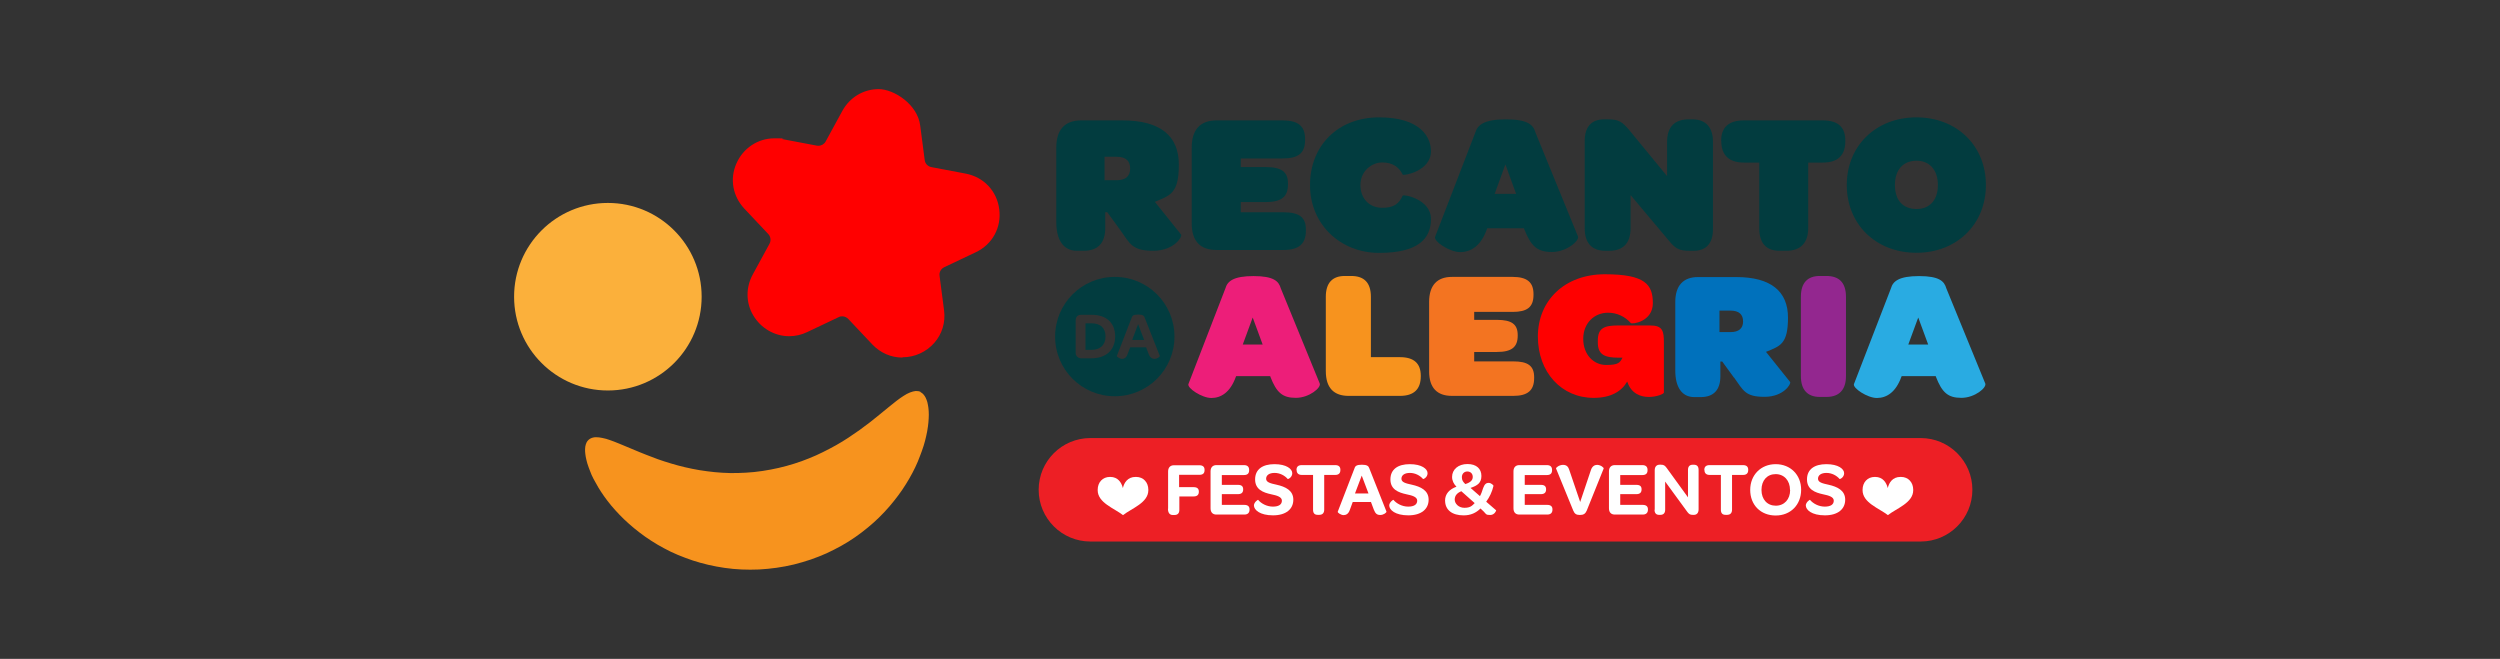 <?xml version="1.0" encoding="UTF-8"?>
<svg xmlns="http://www.w3.org/2000/svg" id="Camada_1" data-name="Camada 1" viewBox="0 0 1080 284.63">
  <rect x="0" y="0" width="1080" height="284.63" fill="#333333" stroke="none"/>
  <g>
    <circle cx="262.6" cy="128.18" r="40.51" style="fill: #fbb03b;"></circle>
    <path d="M389.85,154.47c-4.93,0-9.51-2.01-13.01-5.67l-10.37-11c-.69-.69-1.6-1.15-2.58-1.15s-1.03.11-1.55.34l-13.64,6.47c-2.46,1.2-5.1,1.78-7.79,1.78-6.3,0-12.2-3.44-15.47-8.94-3.27-5.44-3.32-12.09-.23-17.76l7.22-13.24c.74-1.38.52-3.04-.52-4.18l-10.37-11c-4.98-5.33-6.36-12.78-3.44-19.42,2.86-6.65,9.28-10.94,16.39-10.94s2.29.11,3.5.34l14.84,2.81c.23,0,.46.06.69.06,1.32,0,2.52-.69,3.15-1.83l7.22-13.24c3.21-5.84,9.11-9.4,15.7-9.4s16.79,6.59,17.93,15.7l1.95,14.95c.17,1.55,1.38,2.75,2.86,3.04l14.84,2.81c7.79,1.49,13.52,7.51,14.5,15.41,1.03,7.91-2.98,15.18-10.14,18.56l-13.64,6.47c-1.38.69-2.23,2.12-2.01,3.67l1.95,14.95c.69,5.21-.86,10.26-4.24,14.09-3.5,3.95-8.48,6.19-13.69,6.19l-.06.11Z" style="fill: red;"></path>
    <path d="M397.7,169.43c.46.23.86.52,1.2.92.34.4.69.86.97,1.43s.52,1.2.74,1.95c.17.74.34,1.55.46,2.46.11.92.17,1.89.17,2.92s-.06,2.18-.17,3.38-.29,2.46-.52,3.78c-.23,1.32-.57,2.69-.92,4.13-.4,1.43-.8,2.92-1.38,4.41-.52,1.49-1.15,3.04-1.78,4.64-.69,1.6-1.43,3.21-2.29,4.81s-1.78,3.27-2.81,4.87c-1.03,1.66-2.12,3.27-3.32,4.87s-2.46,3.21-3.84,4.81-2.86,3.15-4.41,4.7-3.21,2.98-4.93,4.41c-1.72,1.43-3.55,2.81-5.44,4.13-1.89,1.32-3.9,2.58-5.96,3.72-2.06,1.15-4.18,2.23-6.42,3.27-2.23.97-4.47,1.89-6.82,2.69-2.35.8-4.76,1.49-7.22,2.12-2.46.57-4.98,1.09-7.51,1.43-2.52.34-5.1.63-7.62.74-2.52.11-5.04.11-7.51,0-2.46-.11-4.93-.34-7.33-.69-2.41-.34-4.76-.8-7.05-1.32s-4.58-1.2-6.76-1.89c-2.18-.74-4.35-1.55-6.42-2.41-2.06-.86-4.07-1.83-5.96-2.86-1.95-1.03-3.78-2.12-5.56-3.27-1.78-1.15-3.44-2.29-5.04-3.55s-3.15-2.46-4.58-3.78c-1.43-1.26-2.81-2.58-4.07-3.9s-2.46-2.64-3.55-3.95c-1.09-1.32-2.12-2.64-3.04-3.95-.92-1.32-1.78-2.58-2.52-3.84-.74-1.26-1.43-2.52-2.06-3.67-.63-1.2-1.15-2.35-1.55-3.5-.46-1.09-.8-2.18-1.15-3.21-.29-1.03-.52-1.95-.69-2.86-.17-.92-.23-1.72-.29-2.46,0-.74,0-1.43.11-2.06s.29-1.15.52-1.66c.23-.46.52-.86.92-1.2.52-.46,1.2-.8,1.95-.97.74-.17,1.6-.17,2.52-.06.92.11,1.95.34,3.09.63,1.09.34,2.29.74,3.61,1.26,1.26.52,2.64,1.03,4.07,1.66,1.43.57,2.92,1.26,4.53,1.89,1.55.69,3.21,1.32,4.93,2.01,1.72.69,3.5,1.32,5.27,2.01,1.83.63,3.72,1.26,5.67,1.83s3.95,1.15,5.96,1.6c2.06.46,4.13.92,6.25,1.26,2.12.34,4.3.63,6.53.86,2.23.23,4.47.34,6.76.4,2.29,0,4.58,0,6.93-.17,2.35-.11,4.7-.4,7.05-.74,2.35-.34,4.7-.8,6.99-1.32s4.53-1.15,6.7-1.83c2.18-.69,4.3-1.43,6.36-2.29,2.06-.8,4.07-1.72,6.02-2.69s3.84-1.95,5.67-2.98c1.83-1.03,3.61-2.12,5.27-3.21,1.66-1.09,3.32-2.23,4.93-3.38,1.55-1.15,3.09-2.29,4.53-3.38,1.43-1.15,2.81-2.23,4.13-3.32,1.32-1.09,2.58-2.12,3.78-3.09,1.2-.97,2.35-1.89,3.44-2.75s2.12-1.55,3.09-2.18c.97-.63,1.89-1.15,2.81-1.49.92-.34,1.72-.57,2.46-.63.74,0,1.49.06,2.12.4l-.06.11Z" style="fill: #f7931e;"></path>
  </g>
  <g>
    <path d="M483.88,99.28l-5.56-7.62h-.86v6.93c0,6.42-3.21,9.74-9.22,9.74h-3.04c-5.79,0-8.88-4.64-8.88-12.43v-32.14c0-7.79,3.72-11.75,10.71-11.75h17.88c16.44,0,24.35,6.76,24.35,19.08s-3.55,13.29-10.37,16.1l11.34,14.15c.63.8-2.92,6.99-12.03,6.99s-9.97-2.92-14.32-9.05ZM477.12,77.86h5.21c3.9,0,5.9-1.72,5.9-5.04s-1.83-5.1-5.96-5.1h-5.1v10.14h-.06Z" style="fill: #023c3f;"></path>
    <path d="M514.82,96.36v-32.6c0-7.79,3.72-11.75,10.71-11.75h28.53c6.76,0,9.74,2.52,9.74,8.02v.46c0,5.79-3.04,7.96-9.74,7.96h-18.05v3.72h10.66c6.99,0,9.74,2.06,9.74,7.16v.29c0,5.44-2.86,7.68-9.74,7.68h-10.66v4.41h18.39c6.76,0,9.74,2.01,9.74,7.45v.46c0,5.79-3.04,8.37-9.74,8.37h-28.88c-6.99,0-10.71-3.78-10.71-11.57v-.06Z" style="fill: #023c3f;"></path>
    <path d="M565.93,79.92c0-16.96,12.03-29.22,29.85-29.22s22.4,8.54,22.4,14.61c0,8.65-11.86,10.71-12.2,10.14-1.66-3.38-4.47-5.27-8.88-5.27s-9.4,3.61-9.4,9.74,4.13,9.85,9.4,9.85,7.28-1.89,8.88-5.27c.34-.63,12.2,1.49,12.2,10.14s-5.79,14.61-22.4,14.61-29.85-12.2-29.85-29.28v-.06Z" style="fill: #023c3f;"></path>
    <path d="M658.41,98.6h-15.93l-.17.46c-2.58,7.28-6.99,9.85-11.52,9.85s-11.52-4.64-10.83-6.59l17.36-45.03c.97-3.27,3.72-5.73,13.24-5.73s11.86,2.41,12.78,5.73l18.33,44.81c.8,1.89-4.93,6.76-11.23,6.76s-9.05-2.41-12.03-10.03l-.11-.17.11-.06ZM645.63,83.76h9.34l-4.64-12.72-4.64,12.72h-.06Z" style="fill: #023c3f;"></path>
    <path d="M684.59,98.6v-37.7c0-6.42,3.21-9.34,8.37-9.34h1.72c4.76,0,6.13,1.2,8.88,4.3l16.62,20.23v-14.78c0-6.42,3.21-9.74,9.22-9.74h1.72c5.79,0,8.88,3.38,8.88,9.74v37.7c0,6.42-3.21,9.34-8.37,9.34h-1.72c-4.76,0-6.25-1.15-8.88-4.3l-16.62-19.77v14.32c0,6.42-3.21,9.74-9.22,9.74h-1.72c-5.79,0-8.88-3.38-8.88-9.74Z" style="fill: #023c3f;"></path>
    <path d="M743.55,61.01v-.29c0-5.79,3.38-8.71,9.74-8.71h34.15c6.59,0,9.74,2.92,9.74,8.71v.29c0,6.07-3.21,9.22-9.74,9.22h-6.3v28.36c0,6.42-3.38,9.74-9.4,9.74h-3.04c-5.79,0-8.71-3.38-8.71-9.74v-28.36h-6.65c-6.42,0-9.74-3.21-9.74-9.22h-.06Z" style="fill: #023c3f;"></path>
    <path d="M797.81,79.92c0-16.96,12.61-29.22,30.08-29.22s30.02,12.26,30.02,29.22-12.55,29.28-30.02,29.28-30.08-12.26-30.08-29.28h0ZM837.17,79.92c0-6.42-3.55-10.49-9.22-10.49s-9.34,3.78-9.34,10.49,3.55,10.37,9.34,10.37,9.22-3.95,9.22-10.37Z" style="fill: #023c3f;"></path>
    <path d="M548.63,162.48h-14.61l-.17.4c-2.41,6.65-6.42,9.05-10.54,9.05s-10.54-4.3-9.91-6.02l15.99-41.37c.86-3.04,3.44-5.27,12.15-5.27s10.89,2.23,11.75,5.27l16.84,41.14c.69,1.78-4.53,6.19-10.31,6.19s-8.37-2.23-11.06-9.22v-.17h-.11ZM536.88,148.85h8.59l-4.3-11.69-4.3,11.69Z" style="fill: #ed1e79;"></path>
    <path d="M572.75,160.42v-32.2c0-6.02,2.86-9,8.19-9h2.81c5.56,0,8.48,2.92,8.48,9v26.07h12.55c6.02,0,9,2.69,9,8.02v.23c0,5.56-2.92,8.48-9,8.48h-22.17c-6.42,0-9.85-3.5-9.85-10.66v.06Z" style="fill: #f7931e;"></path>
    <path d="M617.38,160.42v-29.97c0-7.16,3.44-10.83,9.85-10.83h26.24c6.19,0,9,2.29,9,7.39v.4c0,5.33-2.81,7.33-9,7.33h-16.62v3.44h9.8c6.42,0,9,1.89,9,6.59v.23c0,4.98-2.64,7.05-9,7.05h-9.8v4.07h16.9c6.19,0,9,1.83,9,6.82v.4c0,5.33-2.81,7.68-9,7.68h-26.53c-6.42,0-9.85-3.5-9.85-10.66v.06Z" style="fill: #f37421;"></path>
    <path d="M702.92,164.89c-2.41,4.18-7.05,6.99-14.44,6.99-13.98,0-24.12-11.12-24.12-26.53s11.46-26.87,28.93-26.87,20.74,4.47,20.74,12.49-9,9.22-9.51,8.59c-2.52-2.81-5.96-4.47-9.85-4.47-5.9,0-10.71,4.47-10.71,11.29s4.47,11.29,9.91,11.29,5.96-1.09,7.05-3.15h-1.66c-6.02,0-9-1.26-9-6.59v-.8c0-5.56,2.92-6.53,9-6.53h13.58c5.33,0,6.02,2.23,5.96,7.62v21.37c0,.57-3.04,1.89-6.53,1.89s-7.62-1.43-9.28-6.59h-.06Z" style="fill: red;"></path>
    <path d="M749.1,163.17l-5.1-6.99h-.8v6.36c0,5.9-2.92,9-8.48,9h-2.81c-5.33,0-8.19-4.3-8.19-11.46v-29.56c0-7.16,3.44-10.83,9.85-10.83h16.44c15.07,0,22.4,6.19,22.4,17.53s-3.27,12.26-9.51,14.78l10.43,13.01c.57.69-2.69,6.42-11.06,6.42s-9.11-2.69-13.18-8.37v.11ZM742.86,143.46h4.76c3.55,0,5.39-1.6,5.39-4.58s-1.66-4.7-5.5-4.7h-4.7v9.28h.06Z" style="fill: #0071bc;"></path>
    <path d="M777.98,162.48v-34.26c0-6.02,2.86-9,8.19-9h2.81c5.56,0,8.48,2.92,8.48,9v34.26c0,5.9-2.92,9-8.48,9h-2.81c-5.33,0-8.19-3.09-8.19-9Z" style="fill: #93278f;"></path>
    <path d="M836.14,162.48h-14.61l-.17.4c-2.41,6.65-6.42,9.05-10.54,9.05s-10.54-4.3-9.91-6.02l15.99-41.37c.86-3.04,3.44-5.27,12.15-5.27s10.89,2.23,11.75,5.27l16.84,41.14c.69,1.78-4.53,6.19-10.31,6.19s-8.37-2.23-11.06-9.22v-.17h-.11ZM824.39,148.85h8.59l-4.3-11.69-4.3,11.69Z" style="fill: #29abe2;"></path>
    <polygon points="489.1 146.84 494.25 146.84 491.67 140.02 489.1 146.84" style="fill: #023c3f;"></polygon>
    <path d="M471.62,139.68h-2.69v11.46h2.64c3.72,0,6.02-2.12,6.02-5.79s-2.23-5.67-5.96-5.67Z" style="fill: #023c3f;"></path>
    <path d="M481.59,119.62c-14.27,0-25.78,11.52-25.78,25.78s11.52,25.78,25.78,25.78,25.78-11.52,25.78-25.78-11.52-25.78-25.78-25.78ZM471.56,154.8h-4.47c-1.32,0-2.41-1.03-2.41-2.35v-14.04c0-1.49.97-2.41,2.23-2.41h4.76c6.3,0,10.08,3.5,10.08,9.34s-3.9,9.45-10.26,9.45h.06ZM498.72,155.03c-.92,0-1.89-.52-2.46-2.01l-1.15-2.98h-6.88l-1.15,3.04c-.52,1.49-1.43,1.95-2.35,1.95s-2.41-.92-2.23-1.32l6.42-16.56c.23-.8.86-1.26,2.81-1.26s2.52.52,2.75,1.26l6.53,16.56c.17.34-1.03,1.32-2.29,1.32h0Z" style="fill: #023c3f;"></path>
    <path d="M471.05,189.24h358.67c12.34,0,22.35,10,22.35,22.35h0c0,12.34-10,22.35-22.35,22.35h-358.67c-12.34,0-22.35-10-22.35-22.35h0c0-12.34,10-22.35,22.35-22.35Z" style="fill: #ed1f25;"></path>
    <path d="M490.81,206.03c3.15,0,5.27,2.35,5.27,5.56v.17c0,5.44-7.1,7.79-10.94,10.77-3.84-2.98-10.94-5.33-10.94-10.77v-.17c0-3.21,2.12-5.56,5.27-5.56h.17c3.32,0,4.87,2.46,5.44,4.81.57-2.35,2.06-4.81,5.5-4.81h.23Z" style="fill: #fff;"></path>
    <path d="M504.62,219.72v-16.04c0-1.72.97-2.69,2.52-2.69h11c1.49,0,2.23.69,2.23,1.95v.17c0,1.38-.74,2.01-2.23,2.01h-8.77v5.33h6.3c1.55,0,2.23.69,2.23,1.89v.11c0,1.26-.69,2.01-2.23,2.01h-6.19v5.79c0,1.49-.74,2.23-2.12,2.23h-.74c-1.32,0-2.06-.97-2.06-2.69l.06-.06Z" style="fill: #fff;"></path>
    <path d="M522.96,219.61v-15.99c0-1.72.97-2.69,2.52-2.69h11.92c1.49,0,2.23.74,2.23,2.06v.17c0,1.38-.74,2.06-2.23,2.06h-9.57v4.24h6.99c1.6,0,2.23.69,2.23,1.89v.11c0,1.26-.69,2.01-2.23,2.01h-6.99v4.64h9.74c1.49,0,2.23.69,2.23,1.89v.17c0,1.32-.74,2.12-2.23,2.12h-12.09c-1.6,0-2.52-.97-2.52-2.69h0Z" style="fill: #fff;"></path>
    <path d="M541.69,218.4c0-1.38,1.66-2.58,1.83-2.46,1.26,1.55,3.72,2.92,6.36,2.92s3.9-.97,3.9-2.58-2.12-2.23-4.64-2.75c-3.44-.74-6.93-2.06-6.93-6.42s3.21-6.59,8.37-6.59,7.68,2.06,7.68,3.9-1.83,2.64-1.95,2.52c-1.26-1.49-3.38-2.64-5.67-2.64s-3.67.97-3.67,2.52,1.89,2.01,4.53,2.58c3.84.86,7.22,2.46,7.22,6.47s-3.09,6.76-8.77,6.76-8.25-2.35-8.25-4.3v.06Z" style="fill: #fff;"></path>
    <path d="M560.09,203.05v-.11c0-1.32.8-2.01,2.23-2.01h14.5c1.49,0,2.23.69,2.23,2.01v.11c0,1.38-.74,2.12-2.23,2.12h-4.76v15.01c0,1.43-.74,2.23-2.12,2.23h-.69c-1.38,0-2.01-.74-2.01-2.23v-15.01h-4.87c-1.43,0-2.23-.74-2.23-2.12h-.06Z" style="fill: #fff;"></path>
    <path d="M592.17,216.86h-7.79l-1.26,3.44c-.57,1.66-1.6,2.23-2.69,2.23s-2.69-1.03-2.52-1.49l7.28-18.85c.29-.92.97-1.43,3.15-1.43s2.86.57,3.15,1.43l7.45,18.79c.17.4-1.2,1.49-2.64,1.49s-2.12-.57-2.81-2.29l-1.26-3.38-.06.06ZM585.35,213.19h5.84l-2.92-7.73-2.92,7.73Z" style="fill: #fff;"></path>
    <path d="M600.14,218.4c0-1.38,1.66-2.58,1.83-2.46,1.26,1.55,3.72,2.92,6.36,2.92s3.9-.97,3.9-2.58-2.12-2.23-4.64-2.75c-3.44-.74-6.93-2.06-6.93-6.42s3.21-6.59,8.37-6.59,7.68,2.06,7.68,3.9-1.83,2.64-1.95,2.52c-1.26-1.49-3.38-2.64-5.67-2.64s-3.67.97-3.67,2.52,1.89,2.01,4.53,2.58c3.84.86,7.22,2.46,7.22,6.47s-3.09,6.76-8.77,6.76-8.25-2.35-8.25-4.3v.06Z" style="fill: #fff;"></path>
    <path d="M624.26,216.28c0-2.92,1.89-4.93,4.93-6.02-1.15-1.15-1.89-2.58-1.89-4.24,0-3.21,2.69-5.56,6.65-5.56s6.02,2.12,6.02,5.16-1.78,4.18-4.7,5.16l4.07,3.55c.57-1.03.92-2.06,1.38-3.5.63-1.66,1.26-2.23,2.41-2.23s2.12,1.15,2.06,1.26c-.57,2.58-1.72,4.93-3.15,6.88l4.3,3.72c.11.06-.69,2.01-2.52,2.01s-1.78-.29-2.75-1.38l-1.49-1.43c-1.89,1.89-4.24,2.98-7.28,2.98-4.93,0-8.02-2.29-8.02-6.42v.06ZM637.03,217.31l-5.73-5.1c-1.72.69-2.86,1.83-2.86,3.61s1.72,3.55,4.18,3.55,3.27-.8,4.47-2.06h-.06ZM633.02,209.12c2.23-.69,3.21-1.66,3.21-3.09s-.97-2.35-2.35-2.35-2.35,1.03-2.35,2.46.57,2.06,1.49,2.98Z" style="fill: #fff;"></path>
    <path d="M653.82,219.61v-15.99c0-1.72.97-2.69,2.52-2.69h11.92c1.49,0,2.23.74,2.23,2.06v.17c0,1.38-.74,2.06-2.23,2.06h-9.57v4.24h6.99c1.6,0,2.23.69,2.23,1.89v.11c0,1.26-.69,2.01-2.23,2.01h-6.99v4.64h9.74c1.49,0,2.23.69,2.23,1.89v.17c0,1.32-.74,2.12-2.23,2.12h-12.09c-1.6,0-2.52-.97-2.52-2.69h0Z" style="fill: #fff;"></path>
    <path d="M677.94,203.05l4.7,13.81,4.64-13.81c.52-1.6,1.6-2.23,2.64-2.23,1.55,0,3.04,1.2,2.86,1.6l-7.33,18.22c-.57,1.26-1.32,1.83-2.92,1.83s-2.29-.52-2.86-1.83l-7.45-18.22c-.17-.4,1.38-1.6,2.98-1.6s2.29.8,2.75,2.23h0Z" style="fill: #fff;"></path>
    <path d="M695.07,219.61v-15.99c0-1.72.97-2.69,2.52-2.69h11.92c1.49,0,2.23.74,2.23,2.06v.17c0,1.38-.74,2.06-2.23,2.06h-9.57v4.24h6.99c1.6,0,2.23.69,2.23,1.89v.11c0,1.26-.69,2.01-2.23,2.01h-6.99v4.64h9.74c1.49,0,2.23.69,2.23,1.89v.17c0,1.32-.74,2.12-2.23,2.12h-12.09c-1.6,0-2.52-.97-2.52-2.69h0Z" style="fill: #fff;"></path>
    <path d="M714.84,220.18v-17.02c0-1.55.8-2.41,2.12-2.41h.57c1.26,0,1.72.4,2.46,1.38l9.22,12.72v-11.86c0-1.43.69-2.23,2.06-2.23h.46c1.38,0,2.06.74,2.06,2.23v17.02c0,1.6-.8,2.41-2.06,2.41h-.4c-1.26,0-1.66-.34-2.35-1.2l-9.63-13.18v12.15c0,1.43-.69,2.23-2.12,2.23h-.46c-1.32,0-2.01-.74-2.01-2.23h.06Z" style="fill: #fff;"></path>
    <path d="M736.27,203.05v-.11c0-1.32.8-2.01,2.23-2.01h14.5c1.49,0,2.23.69,2.23,2.01v.11c0,1.38-.74,2.12-2.23,2.12h-4.76v15.01c0,1.43-.74,2.23-2.12,2.23h-.69c-1.38,0-2.01-.74-2.01-2.23v-15.01h-4.87c-1.43,0-2.23-.74-2.23-2.12h-.06Z" style="fill: #fff;"></path>
    <path d="M756.09,211.64c0-6.47,4.64-11.12,11-11.12s11,4.58,11,11.06-4.53,11.12-11,11.12-11-4.53-11-11.06ZM773.28,211.64c0-4.01-2.52-6.82-6.19-6.82s-6.13,2.69-6.13,6.82,2.52,6.82,6.19,6.82,6.19-2.75,6.19-6.76l-.06-.06Z" style="fill: #fff;"></path>
    <path d="M780.1,218.4c0-1.38,1.66-2.58,1.83-2.46,1.26,1.55,3.72,2.92,6.36,2.92s3.9-.97,3.9-2.58-2.12-2.23-4.64-2.75c-3.44-.74-6.93-2.06-6.93-6.42s3.21-6.59,8.37-6.59,7.68,2.06,7.68,3.9-1.83,2.64-1.95,2.52c-1.26-1.49-3.38-2.64-5.67-2.64s-3.67.97-3.67,2.52,1.89,2.01,4.53,2.58c3.84.86,7.22,2.46,7.22,6.47s-3.09,6.76-8.77,6.76-8.25-2.35-8.25-4.3v.06Z" style="fill: #fff;"></path>
    <path d="M821.24,206.03c3.15,0,5.27,2.35,5.27,5.56v.17c0,5.44-7.1,7.79-10.94,10.77-3.84-2.98-10.94-5.33-10.94-10.77v-.17c0-3.21,2.12-5.56,5.27-5.56h.17c3.32,0,4.87,2.46,5.44,4.81.57-2.35,2.06-4.81,5.5-4.81h.23Z" style="fill: #fff;"></path>
  </g>
</svg>
